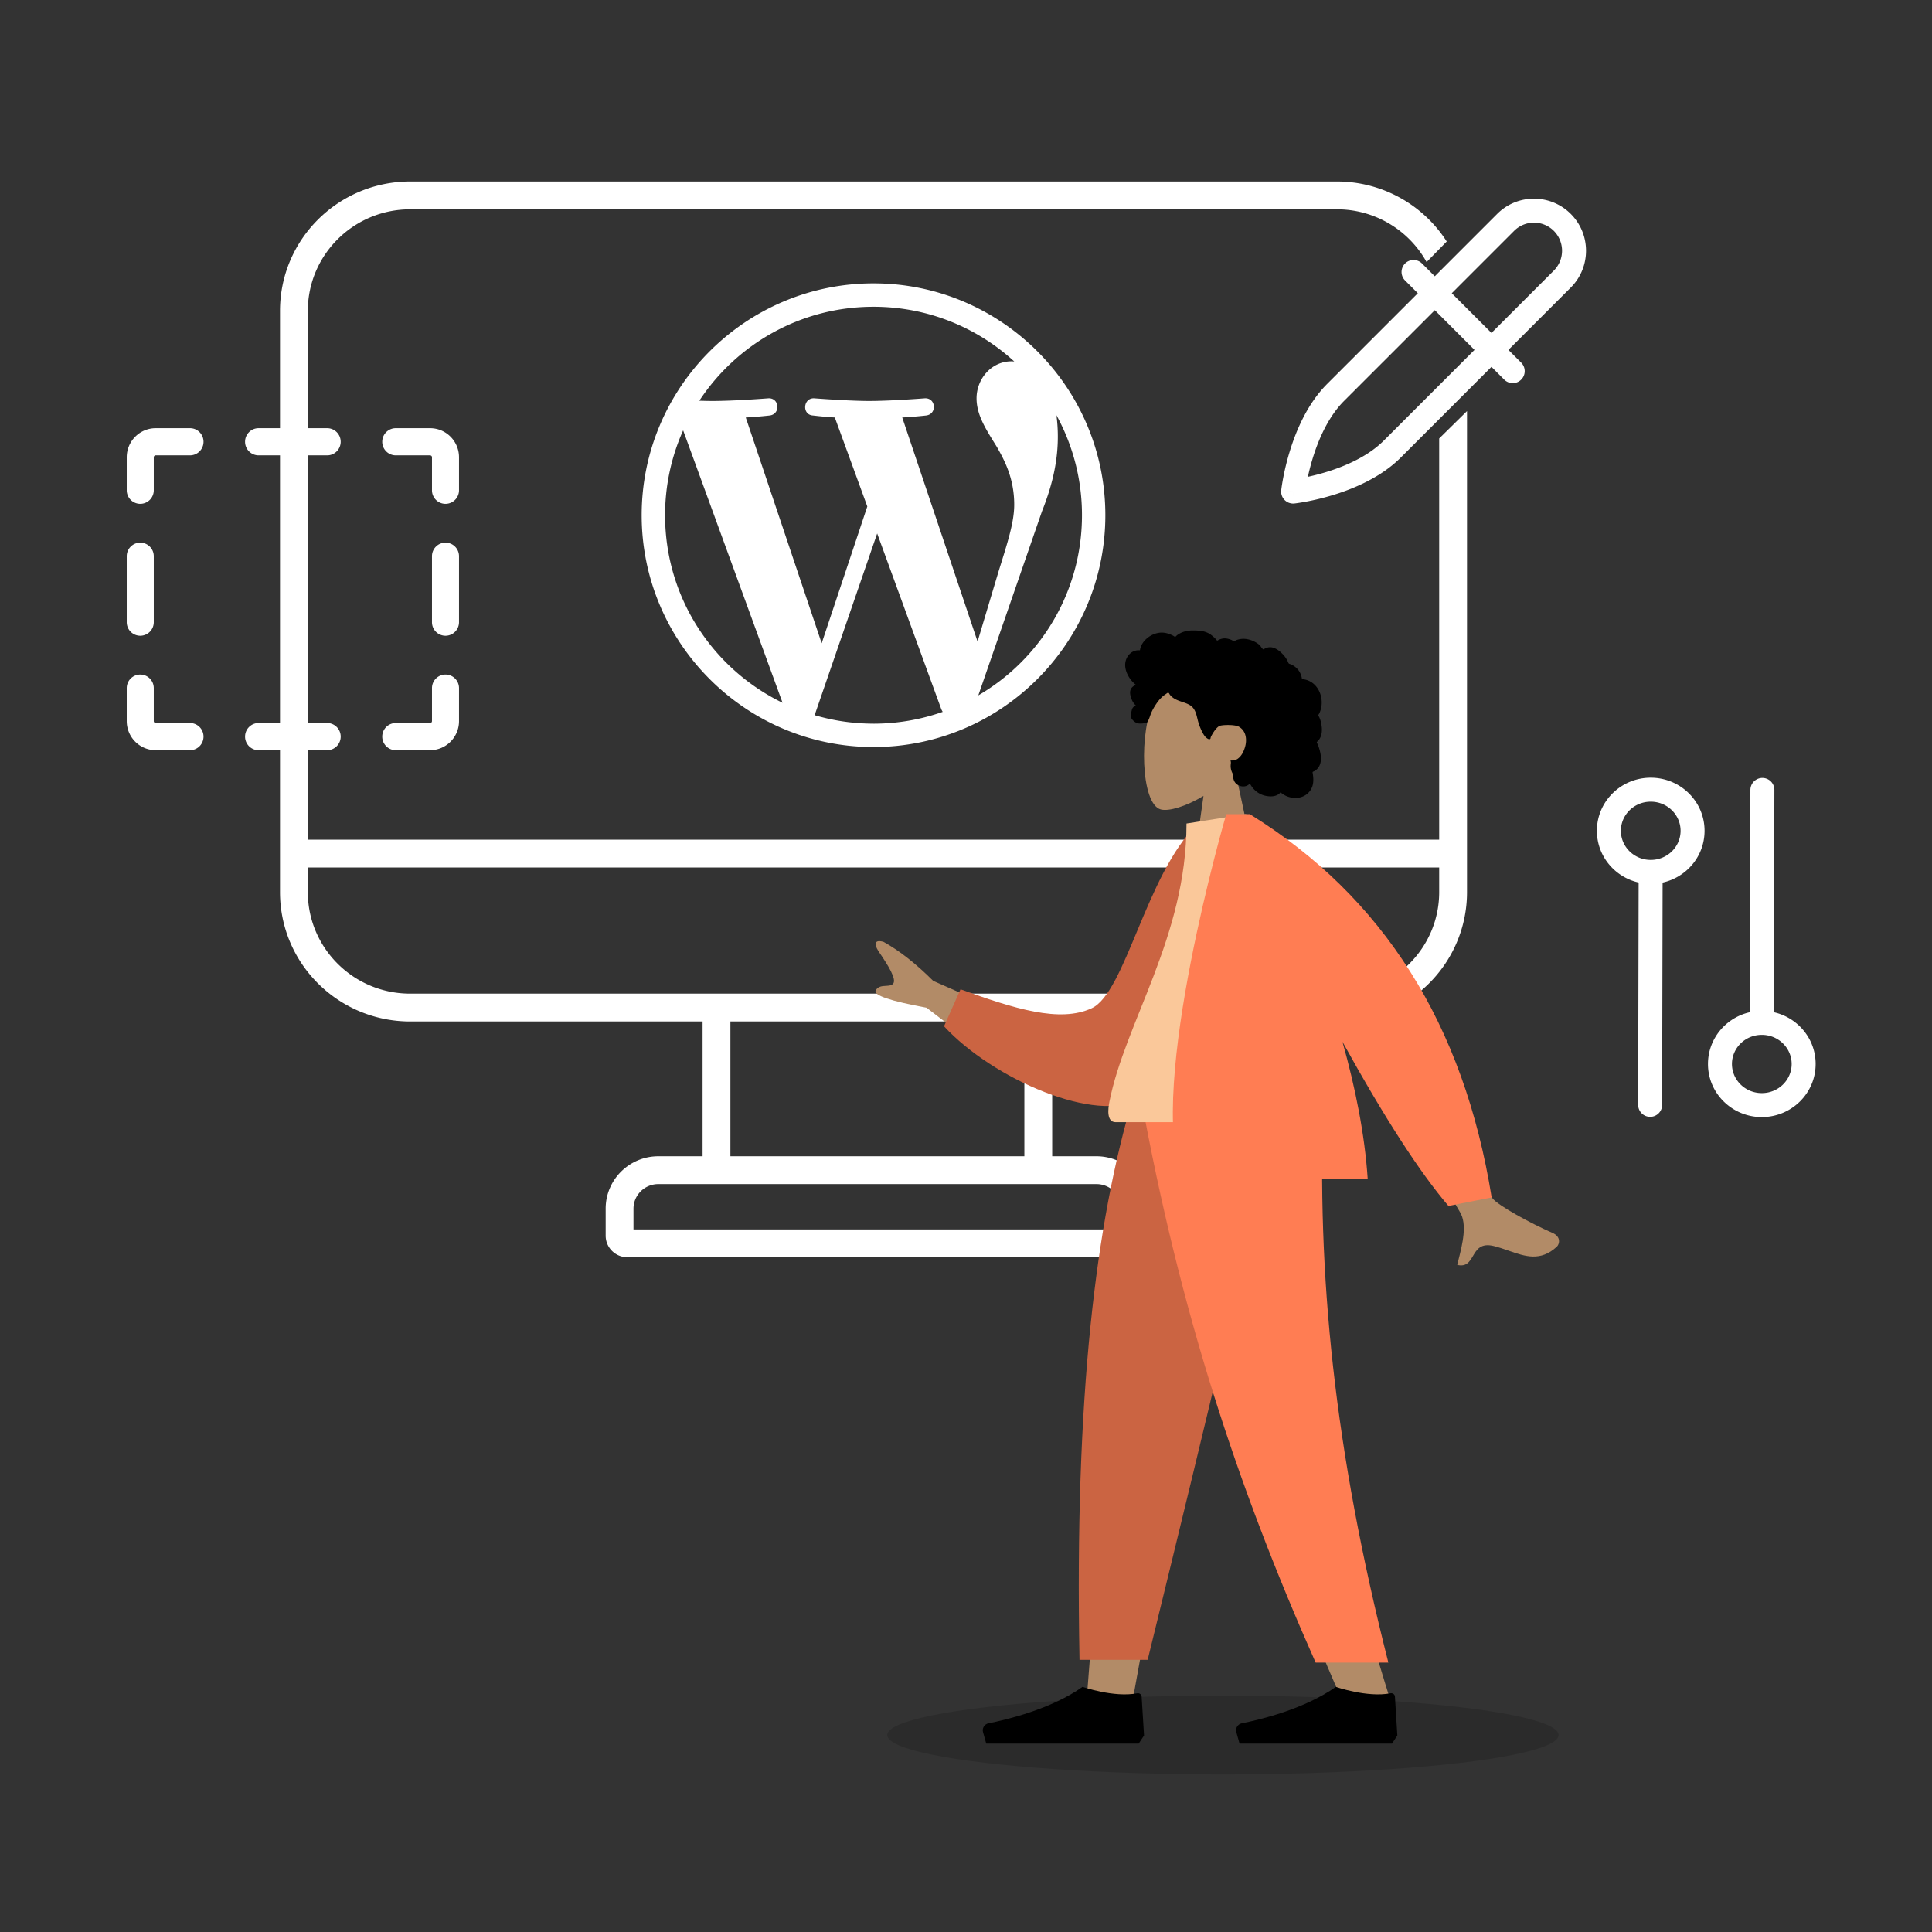 <svg xmlns="http://www.w3.org/2000/svg" width="564" height="564" fill="none"><rect width="100%" height="100%" fill="#333333" stroke="none"/><path fill="#fff" fill-rule="evenodd" d="M45.456 132.928a.565.565 0 0 0-.564.566v9.626a3.955 3.955 0 0 1-3.946 3.964A3.955 3.955 0 0 1 37 143.12v-9.626c0-4.691 3.786-8.494 8.456-8.494h10.011c2.18 0 3.946 1.775 3.946 3.964s-1.766 3.964-3.946 3.964zm26.087-3.964c0-2.189 1.767-3.964 3.946-3.964h20.022c2.18 0 3.946 1.775 3.946 3.964s-1.767 3.964-3.946 3.964H75.489c-2.18 0-3.946-1.775-3.946-3.964m40.044 0c0-2.189 1.766-3.964 3.946-3.964h10.011c4.67 0 8.456 3.803 8.456 8.494v9.626a3.955 3.955 0 0 1-3.946 3.964 3.954 3.954 0 0 1-3.946-3.964v-9.626a.565.565 0 0 0-.564-.566h-10.011c-2.18 0-3.946-1.775-3.946-3.964m-70.64 29.446a3.954 3.954 0 0 1 3.945 3.963v19.254a3.954 3.954 0 0 1-3.946 3.963A3.954 3.954 0 0 1 37 181.627v-19.254a3.954 3.954 0 0 1 3.946-3.963m89.107 0a3.955 3.955 0 0 1 3.946 3.963v19.254a3.955 3.955 0 0 1-3.946 3.963 3.954 3.954 0 0 1-3.946-3.963v-19.254a3.954 3.954 0 0 1 3.946-3.963m-89.108 38.506a3.955 3.955 0 0 1 3.946 3.964v9.626c0 .313.253.566.564.566h10.011c2.18 0 3.946 1.775 3.946 3.964S57.647 219 55.467 219h-10.01c-4.671 0-8.457-3.803-8.457-8.494v-9.626a3.955 3.955 0 0 1 3.946-3.964m89.108 0A3.955 3.955 0 0 1 134 200.88v9.626c0 4.691-3.786 8.494-8.456 8.494h-10.011c-2.18 0-3.946-1.775-3.946-3.964s1.766-3.964 3.946-3.964h10.011a.565.565 0 0 0 .564-.566v-9.626a3.954 3.954 0 0 1 3.946-3.964m-58.511 18.12c0-2.189 1.767-3.964 3.946-3.964h20.022c2.18 0 3.946 1.775 3.946 3.964S97.69 219 95.511 219H75.489c-2.18 0-3.946-1.775-3.946-3.964m442.758 104.066c4.871.01 8.722-3.845 8.732-8.482s-3.825-8.508-8.696-8.518c-4.872-.01-8.723 3.845-8.733 8.482s3.825 8.508 8.697 8.518m15.732-8.467c-.018 8.619-7.127 15.485-15.747 15.467s-15.7-6.915-15.682-15.533c.016-7.418 5.284-13.537 12.247-15.087l.137-64.887a3.5 3.5 0 1 1 7 .015l-.137 64.886c6.956 1.58 12.198 7.722 12.182 15.139m-48.319 15.398a3.5 3.5 0 0 1-3.492-3.507l.137-64.887c-6.956-1.58-12.198-7.722-12.182-15.139.018-8.619 7.127-15.485 15.747-15.467 8.62.019 15.7 6.915 15.681 15.533-.015 7.418-5.283 13.538-12.246 15.088l-.137 64.886a3.5 3.5 0 0 1-3.508 3.493m.159-75c4.872.011 8.723-3.845 8.732-8.481.01-4.637-3.824-8.508-8.696-8.519-4.871-.01-8.722 3.846-8.732 8.482s3.825 8.508 8.696 8.518" clip-rule="evenodd"/><path fill="#fff" fill-rule="evenodd" d="M81.743 90.755c0-20.887 17.047-37.77 38.013-37.77h270.488A38.05 38.05 0 0 1 422.336 70.5l-5.877 6 11.798 43.5v140.421c0 20.887-17.046 37.769-38.013 37.769H307.16v39.354h12.916c8.465 0 15.378 6.821 15.378 15.297v7.865c0 3.512-2.859 6.308-6.324 6.308H183.134c-3.465 0-6.324-2.796-6.324-6.308v-7.865c0-8.476 6.913-15.297 15.378-15.297h12.916V298.19h-85.348c-20.966 0-38.013-16.882-38.013-37.769zm8.122 162.49v7.176c0 16.346 13.355 29.648 29.891 29.648h270.488c16.537 0 29.892-13.302 29.892-29.648v-7.176zm330.271-8.121H89.865V90.754c0-16.346 13.355-29.647 29.891-29.647h270.488A29.91 29.91 0 0 1 416.459 76.5l11.798 43.5-8.121 8zM213.225 298.19v39.354h85.814V298.19zm-21.037 47.476c-4.035 0-7.257 3.24-7.257 7.175v6.052h142.402v-6.052c0-3.935-3.222-7.175-7.257-7.175z" clip-rule="evenodd"/><path fill="#fff" d="M255 82.722c-37.32 0-67.678 30.359-67.678 67.679S217.68 218.079 255 218.079s67.679-30.366 67.679-67.678c0-37.313-30.366-67.679-67.679-67.679m-60.846 67.679a60.6 60.6 0 0 1 5.271-24.766l29.027 79.524c-20.297-9.861-34.298-30.673-34.298-54.758M255 211.254a60.8 60.8 0 0 1-17.188-2.478l18.255-53.047 18.7 51.242c.121.301.272.58.437.838A60.7 60.7 0 0 1 255 211.261zm8.387-89.379c3.659-.193 6.961-.58 6.961-.58 3.28-.387 2.893-5.206-.387-5.013 0 0-9.854.773-16.221.773-5.98 0-16.028-.773-16.028-.773-3.28-.193-3.667 4.82-.387 5.013 0 0 3.101.387 6.381.58l9.482 25.976-13.32 39.934-22.159-65.91c3.667-.193 6.961-.58 6.961-.58 3.28-.387 2.886-5.206-.386-5.013 0 0-9.855.773-16.215.773-1.138 0-2.485-.028-3.917-.071 10.886-16.522 29.592-27.43 50.848-27.43 15.842 0 30.266 6.06 41.087 15.978-.265-.014-.515-.05-.788-.05-5.98 0-10.219 5.207-10.219 10.8 0 5.013 2.893 9.26 5.98 14.273 2.313 4.054 5.013 9.26 5.013 16.78 0 5.207-2.005 11.251-4.627 19.674l-6.073 20.275zm45.011-.666a60.6 60.6 0 0 1 7.456 29.192c0 22.452-12.168 42.046-30.259 52.595l18.585-53.734c3.474-8.68 4.627-15.62 4.627-21.793 0-2.242-.151-4.319-.409-6.26"/><path fill="#fff" fill-rule="evenodd" d="M437.058 62.451c5.934-5.935 15.556-5.935 21.491 0s5.935 15.557 0 21.492l-18.202 18.202 3.728 3.729a3.499 3.499 0 1 1-4.95 4.949l-3.728-3.728-26.473 26.473c-5.768 5.768-13.649 9.08-19.807 10.954a74 74 0 0 1-7.906 1.934 62 62 0 0 1-2.388.399q-.43.061-.669.091l-.186.023-.054.007-.017.001-.006.001h-.002s-.002.001-.389-3.478l-3.478-.388.001-.009.002-.016.006-.054.023-.186a59 59 0 0 1 .49-3.058 74 74 0 0 1 1.934-7.905c1.874-6.158 5.187-14.04 10.954-19.807l26.473-26.474-3.728-3.728a3.5 3.5 0 1 1 4.95-4.95l3.728 3.729zm-18.203 28.102-26.473 26.474c-4.572 4.571-7.463 11.164-9.207 16.895a66 66 0 0 0-1.37 5.274 67 67 0 0 0 5.273-1.371c5.732-1.744 12.324-4.635 16.896-9.206l26.473-26.474zm16.542 6.642-11.592-11.592 3.46-3.46L442.007 67.4a8.197 8.197 0 0 1 11.592 0 8.195 8.195 0 0 1 0 11.592zM377.5 143.5l-3.478-.387a3.5 3.5 0 0 0 3.865 3.866z" clip-rule="evenodd"/><ellipse cx="357" cy="506.5" fill="#000" opacity=".15" rx="98" ry="11.5" style="mix-blend-mode:multiply"/><path fill="#B28B67" fill-rule="evenodd" d="M351.33 232.348c-5.094 3.078-10.099 4.566-12.449 3.958-5.891-1.522-6.433-23.132-1.874-31.651s27.993-12.233 29.174 4.647c.41 5.858-2.043 11.086-5.668 15.352l6.5 30.374h-18.88z" clip-rule="evenodd"/><path fill="#000" fill-rule="evenodd" d="M328.643 192.845c.391-1.378 1.443-2.558 2.86-2.908a3.8 3.8 0 0 1 1.052-.105c.127.005.163.042.222-.047.044-.066.045-.227.063-.304a6 6 0 0 1 .214-.711c.296-.791.795-1.49 1.395-2.08 1.124-1.102 2.642-1.863 4.22-2.001.863-.075 1.72.065 2.536.347.423.146.832.327 1.231.528.121.06.51.356.631.337.133-.021.401-.353.509-.436 1.338-1.03 2.991-1.435 4.658-1.422 1.882.013 3.694.108 5.263 1.258a10.3 10.3 0 0 1 1.409 1.251q.133.145.257.296c.141.172.119.229.315.109.756-.46 1.631-.675 2.512-.567a5.6 5.6 0 0 1 1.517.43c.164.07.546.352.721.355.174.002.55-.259.729-.325a5.96 5.96 0 0 1 3.031-.281 7.8 7.8 0 0 1 2.971 1.171c.428.279.802.589 1.102 1.004.129.179.246.369.393.535.086.097.256.197.302.321-.028-.074 1.149-.529 1.259-.558a3.1 3.1 0 0 1 1.773.068c1.088.359 2.025 1.164 2.794 1.99.395.425.741.894 1.035 1.393q.21.36.387.737c.057.122.095.274.17.384.097.141.162.144.337.205a5.45 5.45 0 0 1 2.322 1.559 5.37 5.37 0 0 1 1.202 2.555c.01.055.016.285.048.315.044.041.224.023.291.031a5.9 5.9 0 0 1 1.925.565c1.521.755 2.609 2.17 3.142 3.762.558 1.671.549 3.585-.119 5.225a5 5 0 0 1-.387.765c-.093.149-.123.15-.063.306.067.174.19.344.269.514.26.556.441 1.145.556 1.747.188.987.281 2.025.096 3.02a4.4 4.4 0 0 1-.465 1.324 3.8 3.8 0 0 1-.662.868c-.051.049-.118.093-.161.149-.105.136-.128.024-.073.224.076.279.249.555.354.826q.163.42.298.851c.182.58.336 1.171.432 1.772.186 1.154.153 2.384-.391 3.443a3.45 3.45 0 0 1-.972 1.16 3.6 3.6 0 0 1-.638.389c-.116.055-.264.079-.317.191-.057.12.028.36.047.495.167 1.174.251 2.406-.097 3.557a4.9 4.9 0 0 1-1.942 2.614c-1.778 1.201-4.174 1.134-6.042.172a6.3 6.3 0 0 1-1.348-.929c-1.035 1.396-3.164 1.352-4.676.954-1.884-.496-3.396-1.809-4.267-3.535-1.191 1.454-3.69.982-4.516-.595a3.8 3.8 0 0 1-.381-1.242c-.031-.226-.011-.454-.035-.679-.029-.286-.22-.564-.33-.841a4.6 4.6 0 0 1-.351-1.676c-.003-.303.035-.599.064-.9.026-.271-.049-.523-.092-.791.483.08 1.072-.05 1.527-.191.447-.138.865-.501 1.181-.832.732-.77 1.179-1.78 1.485-2.784.671-2.205.396-4.85-1.816-6.06-1.03-.564-4.117-.562-5.344-.283-1.29.293-2.753 3.147-2.825 3.416-.045.166-.022.371-.174.482-.335.243-.886-.179-1.133-.387-.425-.36-.729-.839-.992-1.324a16.4 16.4 0 0 1-1.361-3.346c-.251-.892-.412-1.812-.741-2.681-.327-.865-.843-1.638-1.645-2.128-.872-.532-1.872-.813-2.829-1.148-.949-.332-1.882-.738-2.618-1.442a3.6 3.6 0 0 1-.449-.502c-.103-.144-.204-.419-.361-.511-.243-.141-.599.228-.809.362-1.039.661-1.906 1.584-2.604 2.592-.696 1.002-1.266 1.966-1.729 3.085-.344.83-.559 1.894-1.163 2.574-.27.304-2.277.487-2.927.222s-1.378-.954-1.596-1.385a2.16 2.16 0 0 1-.181-1.411c.056-.284.171-.55.233-.829.053-.235.101-.457.215-.672.216-.407.585-.7 1.03-.822a4.8 4.8 0 0 1-1.112-1.513c-.276-.594-.51-1.318-.576-1.97-.054-.53.029-1.08.318-1.535.304-.478.842-.79 1.307-1.088a8.5 8.5 0 0 1-1.819-1.987c-.973-1.46-1.575-3.3-1.081-5.041" clip-rule="evenodd"/><path fill="#B28B67" fill-rule="evenodd" d="m373.307 320.493-28.817 99.559-13.553 74.751h-13.604l13.579-174.31z" clip-rule="evenodd"/><path fill="#B28B67" fill-rule="evenodd" d="M386.257 320.493c-2.011 51.72-1.218 79.93-.768 84.629s3.005 36.17 20.414 91.258h-14.149c-23.055-52.847-31.104-84.318-33.748-91.258s-10.454-35.149-21.856-84.629z" clip-rule="evenodd"/><path fill="#CB6442" fill-rule="evenodd" d="M373.925 320.493q-11.244 51.388-38.893 164.056h-19.897c-1.469-77.095 4.782-127.837 15.609-164.056z" clip-rule="evenodd"/><path fill="#FF7D53" fill-rule="evenodd" d="M386.357 320.493c-1.969 51.72 3.134 102.675 18.943 164.862h-21.229c-23.098-52.059-39.653-102.762-50.968-164.862z" clip-rule="evenodd"/><path fill="#000" fill-rule="evenodd" d="m407.92 506.634-.703-11.37c-.04-.64-.665-1.078-1.295-.956-6.794 1.315-15.958-1.871-15.958-1.871-9.174 6.515-22.274 9.613-27.446 10.638-1.179.234-1.932 1.425-1.605 2.582l.945 3.343h44.501zm-73.946 0-.704-11.37c-.039-.64-.664-1.078-1.294-.956-6.794 1.315-15.959-1.871-15.959-1.871-9.173 6.515-22.274 9.613-27.445 10.638-1.179.234-1.933 1.425-1.605 2.582l.945 3.343h44.5z" clip-rule="evenodd"/><path fill="#B28B67" fill-rule="evenodd" d="m272.429 286.344 28.504 12.551-9.101 11.691-21.348-16.411q-15.996-2.945-14.836-5.061c.651-1.189 1.864-1.256 2.98-1.318.87-.048 1.682-.093 2.125-.662 1.013-1.301-1.486-5.32-4.021-9.031-2.534-3.712-.159-3.578 1.232-3.134q6.975 3.892 14.465 11.375m127.624 19.215 16.121-3.207q16.398 43.337 19.553 47.496c1.542 2.034 11.052 7.271 17.49 10.069 2.583 1.123 2.029 3.312 1.271 4.012-4.78 4.418-9.224 2.869-14.061 1.184-1.401-.488-2.834-.988-4.318-1.357-3.842-.957-5.011 1.024-6.115 2.896-.978 1.657-1.906 3.229-4.594 2.601.123-.528.273-1.121.435-1.76 1.048-4.134 2.593-10.229.3-13.771q-1.764-2.726-26.082-48.163" clip-rule="evenodd"/><path fill="#CB6442" fill-rule="evenodd" d="m356.24 241.882-6.803-1.17c-14.816 14.41-20.862 49.03-30.736 53.613-9.336 4.332-22.569.14-38.3-5.521l-4.817 10.791c14.293 15.503 44.741 28.601 57.083 21.124 19.733-11.955 24.288-54.654 23.573-78.837" clip-rule="evenodd"/><path fill="#FAC89A" fill-rule="evenodd" d="M385.894 327.592h-60.189c-2.751 0-2.233-3.982-1.835-5.992 4.589-23.189 22.5-48.185 22.5-81.194l17.362-2.73c14.36 23.156 19.326 51.666 22.162 89.916" clip-rule="evenodd"/><path fill="#FF7D53" fill-rule="evenodd" d="M364.653 237.676h.198q58.412 36.09 70.602 111.889l-12.616 2.477q-12.536-14.643-30.941-47.929c3.765 13.368 6.513 27.078 7.37 40.042h-54.179c-10.489-26.576 12.89-106.479 12.89-106.479z" clip-rule="evenodd"/></svg>